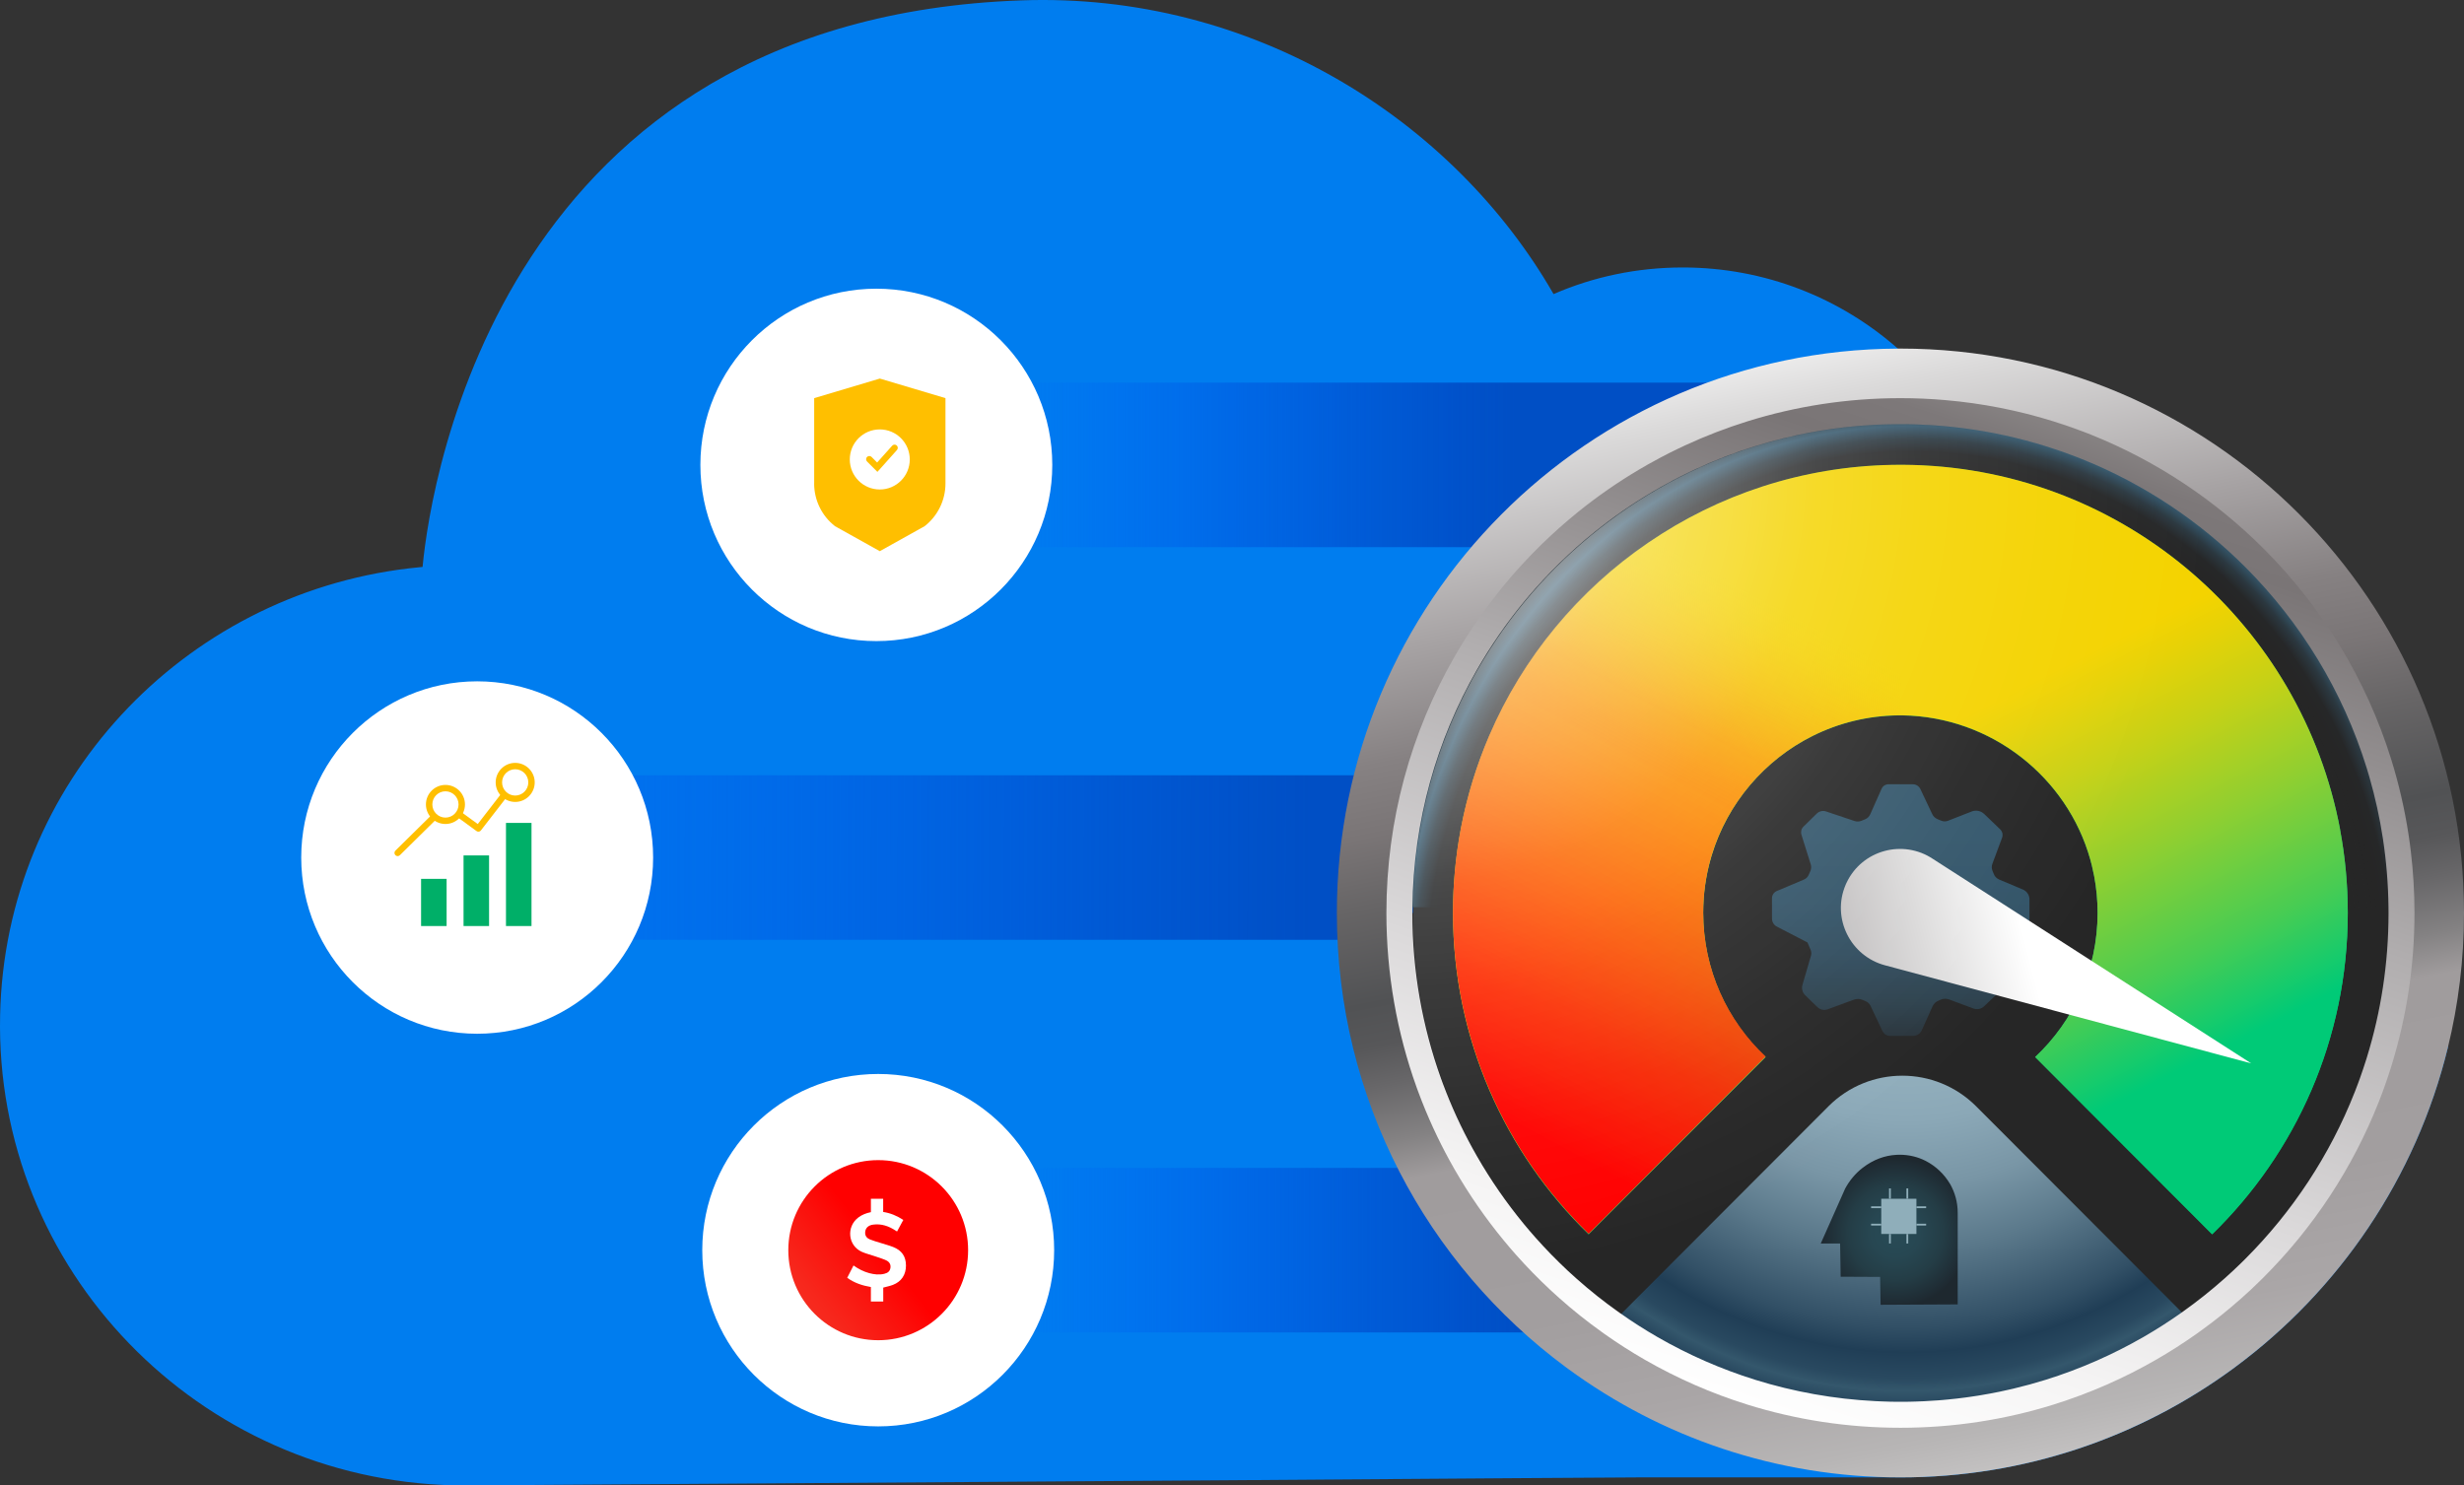 <svg width="476" height="287" viewBox="0 0 476 287" fill="none" xmlns="http://www.w3.org/2000/svg">
<rect x="0" y="0" width="476" height="287" fill="#333333" stroke="none"/>
<g clip-path="url(#clip0_31_4)">
<path d="M471.609 184.03C470.412 177.228 468.421 170.703 465.733 164.549C464.613 161.981 463.37 159.476 462.012 157.045C460.746 154.77 459.379 152.555 457.915 150.414C457.851 150.322 457.787 150.225 457.722 150.134C453.199 143.557 447.795 137.643 441.675 132.556C427.072 120.419 408.418 113.002 388.044 112.644C387.792 105.158 386.236 98.003 383.603 91.394C382.406 88.389 380.983 85.499 379.355 82.741C379.355 82.737 379.35 82.732 379.346 82.727C378.63 81.51 377.873 80.319 377.079 79.161C376.653 78.532 376.212 77.916 375.758 77.305C374.272 75.287 372.666 73.362 370.959 71.542C369.583 70.076 368.138 68.679 366.628 67.356C355.544 57.595 341.001 51.681 325.077 51.681C316.2 51.681 307.749 53.5 300.12 56.823C280.728 23.074 241.934 -1.535 197.295 0.074C97.43 3.607 83.272 92.107 81.634 109.537C80.744 109.643 79.849 109.717 78.959 109.822C35.284 115.001 0.986 151.287 0.023 196.106C-1.083 245.214 38.243 285.892 87.8 287H92.475L234.231 286.035L293.56 285.608L316.342 285.465H367.128C391.132 285.465 413.327 277.68 431.325 264.496C431.453 264.4 431.586 264.303 431.715 264.207C451.882 249.299 466.728 227.585 472.876 202.448C472.917 201.377 472.935 200.298 472.935 199.213C472.935 194.034 472.481 188.961 471.609 184.03Z" fill="#007DEF"/>
<path d="M293.927 149.798H73.004V181.59H293.927V149.798Z" fill="url(#paint0_linear_31_4)"/>
<path d="M92.181 199.741C110.954 199.741 126.172 184.498 126.172 165.694C126.172 146.89 110.954 131.646 92.181 131.646C73.409 131.646 58.191 146.89 58.191 165.694C58.191 184.498 73.409 199.741 92.181 199.741Z" fill="white"/>
<path d="M381.213 73.932H160.291V105.723H381.213V73.932Z" fill="url(#paint1_linear_31_4)"/>
<path d="M169.292 123.875C188.064 123.875 203.282 108.632 203.282 89.828C203.282 71.023 188.064 55.78 169.292 55.78C150.519 55.78 135.301 71.023 135.301 89.828C135.301 108.632 150.519 123.875 169.292 123.875Z" fill="white"/>
<path d="M383.305 225.664H162.383V257.455H383.305V225.664Z" fill="url(#paint2_linear_31_4)"/>
<path d="M169.654 275.608C188.427 275.608 203.645 260.364 203.645 241.56C203.645 222.756 188.427 207.512 169.654 207.512C150.882 207.512 135.664 222.756 135.664 241.56C135.664 260.364 150.882 275.608 169.654 275.608Z" fill="white"/>
<path d="M169.654 258.958C179.247 258.958 187.023 251.169 187.023 241.56C187.023 231.951 179.247 224.162 169.654 224.162C160.062 224.162 152.285 231.951 152.285 241.56C152.285 251.169 160.062 258.958 169.654 258.958Z" fill="url(#paint3_linear_31_4)"/>
<path d="M170.627 248.789V251.482H168.241V248.678C166.594 248.403 165.048 247.893 163.667 246.895C164.076 246.096 164.475 245.319 164.883 244.515C165.828 245.19 166.824 245.7 167.916 245.995C168.874 246.252 169.842 246.362 170.824 246.128C171.567 245.949 171.925 245.59 172.017 244.965C172.104 244.359 171.856 243.826 171.187 243.522C170.443 243.182 169.65 242.952 168.874 242.686C168.072 242.41 167.237 242.213 166.47 241.868C163.796 240.655 163.456 237.02 165.824 235.237C166.539 234.699 167.351 234.396 168.241 234.212V231.634H170.613V234.175C172.04 234.391 173.292 234.929 174.504 235.715C174.1 236.459 173.705 237.19 173.292 237.953C173.191 237.888 173.104 237.838 173.022 237.783C171.696 236.909 170.278 236.408 168.668 236.624C167.677 236.758 167.117 237.355 167.131 238.233C167.14 238.862 167.512 239.258 168.035 239.474C168.682 239.74 169.361 239.924 170.031 240.135C170.861 240.402 171.71 240.622 172.526 240.94C174.219 241.597 175.017 242.787 175.017 244.533C175.017 246.302 174.132 247.64 172.494 248.265C171.907 248.49 171.278 248.609 170.632 248.789H170.627Z" fill="white"/>
<path d="M86.277 169.812H81.345V178.929H86.277V169.812Z" fill="#00AF68"/>
<path d="M94.48 165.285H89.548V178.929H94.48V165.285Z" fill="#00AF68"/>
<path d="M102.678 159.003H97.746V178.929H102.678V159.003Z" fill="#00AF68"/>
<path d="M88.598 157.293L92.41 160.078L97.462 153.553" fill="white"/>
<path d="M92.411 160.694C92.282 160.694 92.158 160.657 92.048 160.575L88.236 157.79C87.96 157.587 87.901 157.201 88.103 156.926C88.305 156.65 88.69 156.59 88.965 156.792L92.291 159.223L96.971 153.171C97.177 152.9 97.567 152.854 97.838 153.061C98.109 153.272 98.154 153.658 97.948 153.93L92.901 160.455C92.782 160.611 92.599 160.694 92.415 160.694H92.411Z" fill="#FFBF00"/>
<path d="M76.822 165.418C76.661 165.418 76.505 165.359 76.381 165.235C76.143 164.991 76.142 164.6 76.386 164.361L83.501 157.34C83.744 157.101 84.134 157.105 84.373 157.344C84.612 157.588 84.612 157.978 84.368 158.217L77.253 165.239C77.133 165.359 76.978 165.418 76.822 165.418Z" fill="#FFBF00"/>
<path d="M86.052 158.594C87.793 158.594 89.204 157.18 89.204 155.437C89.204 153.693 87.793 152.28 86.052 152.28C84.311 152.28 82.9 153.693 82.9 155.437C82.9 157.18 84.311 158.594 86.052 158.594Z" fill="white"/>
<path d="M86.052 159.21C83.974 159.21 82.281 157.519 82.281 155.437C82.281 153.355 83.974 151.664 86.052 151.664C88.13 151.664 89.823 153.355 89.823 155.437C89.823 157.519 88.13 159.21 86.052 159.21ZM86.052 152.896C84.653 152.896 83.52 154.035 83.52 155.437C83.52 156.839 84.657 157.978 86.052 157.978C87.447 157.978 88.584 156.839 88.584 155.437C88.584 154.035 87.447 152.896 86.052 152.896Z" fill="#FFBF00"/>
<path d="M99.526 154.329C101.267 154.329 102.678 152.916 102.678 151.172C102.678 149.429 101.267 148.015 99.526 148.015C97.786 148.015 96.374 149.429 96.374 151.172C96.374 152.916 97.786 154.329 99.526 154.329Z" fill="white"/>
<path d="M99.526 154.95C97.448 154.95 95.755 153.258 95.755 151.177C95.755 149.095 97.448 147.404 99.526 147.404C101.604 147.404 103.297 149.095 103.297 151.177C103.297 153.258 101.604 154.95 99.526 154.95ZM99.526 148.635C98.127 148.635 96.994 149.775 96.994 151.177C96.994 152.578 98.132 153.718 99.526 153.718C100.921 153.718 102.059 152.578 102.059 151.177C102.059 149.775 100.921 148.635 99.526 148.635Z" fill="#FFBF00"/>
<path d="M157.277 93.426C157.277 96.652 158.768 99.698 161.314 101.675L169.962 106.5L178.61 101.675C181.156 99.698 182.647 96.652 182.647 93.426V76.928L169.966 73.146L157.286 76.928V93.426H157.277Z" fill="#FFBF00"/>
<path d="M169.957 94.579C173.157 94.579 175.751 91.98 175.751 88.775C175.751 85.569 173.157 82.971 169.957 82.971C166.757 82.971 164.163 85.569 164.163 88.775C164.163 91.98 166.757 94.579 169.957 94.579Z" fill="white"/>
<path d="M169.498 91.174L167.498 89.17C167.255 88.927 167.255 88.531 167.498 88.292C167.741 88.049 168.136 88.049 168.374 88.292L169.448 89.368L172.352 86.119C172.581 85.861 172.971 85.843 173.228 86.068C173.485 86.298 173.503 86.689 173.279 86.946L169.503 91.174H169.498Z" fill="#FFBF00"/>
<path d="M367.243 270.856C419.319 270.856 461.535 228.569 461.535 176.405C461.535 124.242 419.319 81.955 367.243 81.955C315.167 81.955 272.952 124.242 272.952 176.405C272.952 228.569 315.167 270.856 367.243 270.856Z" fill="#262626"/>
<path d="M272.64 175.293C272.64 121.972 315.416 78.748 368.179 78.748C420.943 78.748 463.719 121.972 463.719 175.293H272.64Z" fill="url(#paint4_radial_31_4)"/>
<path d="M463.719 176.406C463.719 229.727 420.943 272.952 368.179 272.952C315.416 272.952 272.64 229.727 272.64 176.406H463.719Z" fill="url(#paint5_radial_31_4)"/>
<path d="M452.061 160.271C444.661 120.934 410.703 90.994 369.555 89.859C369.399 89.859 369.248 89.855 369.092 89.85C368.592 89.836 368.087 89.832 367.583 89.827C367.431 89.827 367.28 89.827 367.129 89.827C366.606 89.827 366.087 89.827 365.569 89.841C330.629 90.461 300.744 111.849 287.697 142.211C285.27 147.863 283.425 153.823 282.237 160.018C282.219 160.119 282.2 160.22 282.182 160.321C281.205 165.533 280.691 170.909 280.691 176.406C280.691 200.761 290.734 222.774 306.896 238.499L341.084 204.254C333.661 197.292 329.027 187.393 329.027 176.406C329.027 172.78 329.532 169.278 330.473 165.955C330.505 165.845 330.537 165.73 330.569 165.62C330.601 165.51 330.633 165.404 330.665 165.294C333.73 155.175 340.878 146.838 350.186 142.206C355.164 139.725 360.765 138.309 366.688 138.24C366.83 138.24 366.977 138.24 367.119 138.24C367.262 138.24 367.413 138.24 367.56 138.24C384.755 138.525 399.353 150.221 403.807 166.093C403.913 166.475 404.014 166.861 404.11 167.247C404.275 167.922 404.422 168.602 404.555 169.292C404.991 171.594 405.216 173.975 405.216 176.406C405.216 187.393 400.582 197.292 393.159 204.254L427.347 238.499C443.51 222.769 453.548 200.761 453.548 176.406C453.548 170.891 453.034 165.496 452.047 160.271H452.061Z" fill="url(#paint6_linear_31_4)"/>
<path d="M452.061 160.248C444.661 120.911 410.703 90.971 369.555 89.836C369.399 89.836 369.248 89.832 369.092 89.827C368.592 89.813 368.087 89.809 367.583 89.804C367.431 89.804 367.28 89.804 367.129 89.804C366.606 89.804 366.087 89.804 365.569 89.818C330.629 90.438 300.744 111.826 287.697 142.188C285.27 147.84 283.425 153.801 282.237 159.995C282.219 160.096 282.2 160.197 282.182 160.298C281.205 165.51 280.691 170.886 280.691 176.383C280.691 200.738 290.734 222.751 306.896 238.476L341.084 204.231C333.661 197.269 329.027 187.37 329.027 176.383C329.027 172.757 329.532 169.255 330.473 165.933C330.505 165.822 330.537 165.707 330.569 165.597C330.601 165.487 330.633 165.381 330.665 165.271C333.73 155.152 340.878 146.815 350.186 142.183C355.164 139.702 360.765 138.286 366.688 138.217C366.83 138.217 366.977 138.217 367.119 138.217C367.262 138.217 367.413 138.217 367.56 138.217C384.755 138.502 399.353 150.198 403.807 166.07C403.913 166.452 404.014 166.838 404.11 167.224C404.275 167.899 404.422 168.579 404.555 169.269C404.991 171.571 405.216 173.952 405.216 176.383C405.216 187.37 400.582 197.269 393.159 204.231L427.347 238.476C443.51 222.746 453.548 200.738 453.548 176.383C453.548 170.868 453.034 165.473 452.047 160.248H452.061Z" fill="url(#paint7_linear_31_4)"/>
<path d="M390.815 171.888L386.172 169.931C385.713 169.724 385.36 169.37 385.181 168.911L384.929 168.304C384.727 167.844 384.727 167.339 384.901 166.879L386.755 161.898C386.984 161.291 386.828 160.63 386.351 160.198L383.305 157.275C382.672 156.668 381.731 156.466 380.896 156.792L376.354 158.571C375.923 158.75 375.441 158.75 375.01 158.571L374.276 158.267C373.845 158.088 373.487 157.757 373.285 157.325L373.056 156.843L370.978 152.45C370.698 151.889 370.143 151.535 369.532 151.535H364.839C364.257 151.535 363.724 151.866 363.495 152.399L361.288 157.353C361.086 157.785 360.756 158.116 360.325 158.29L359.591 158.598C359.16 158.773 358.65 158.773 358.219 158.621L352.769 156.792C352.131 156.567 351.448 156.742 350.966 157.201L348.406 159.715C347.97 160.119 347.846 160.731 347.998 161.264L349.824 167.082C349.925 167.463 349.902 167.844 349.773 168.198L349.42 169.016C349.241 169.444 348.911 169.775 348.479 169.954L343.915 171.888L343.231 172.164C342.671 172.422 342.318 172.95 342.318 173.538V177.499C342.318 178.134 342.671 178.722 343.231 179.025L349.168 182.1L349.801 183.575C349.925 183.929 349.952 184.31 349.851 184.664L349.369 186.291L348.53 189.186L348.479 189.314L348.2 190.307C347.998 191.015 348.2 191.805 348.736 192.311L351.067 194.576C351.599 195.105 352.411 195.284 353.122 195.004L354.365 194.549L357.054 193.556L358.169 193.152C358.678 192.972 359.233 192.972 359.742 193.175L360.426 193.455C360.834 193.634 361.137 193.937 361.339 194.319L363.646 199.199C363.926 199.806 364.509 200.164 365.17 200.164H369.555C370.294 200.164 370.955 199.732 371.257 199.071L373.313 194.498C373.542 193.965 373.946 193.556 374.478 193.354L375.01 193.124C375.492 192.945 376.001 192.945 376.483 193.101L381.277 194.879C381.984 195.132 382.75 194.953 383.282 194.448L386.351 191.525C386.851 191.061 387.053 190.367 386.902 189.728C386.879 189.631 386.847 189.535 386.805 189.438L385.007 184.894C384.778 184.36 384.778 183.749 385.007 183.216L385.232 182.683C385.411 182.274 385.741 181.92 386.145 181.741L390.838 179.609C391.572 179.278 392.058 178.543 392.058 177.702V173.791C392.058 172.95 391.572 172.215 390.815 171.888ZM376.075 175.85C376.075 176.038 376.07 176.222 376.056 176.406C375.772 181.066 371.909 184.751 367.184 184.751C362.458 184.751 358.6 181.066 358.32 176.406C358.302 176.222 358.297 176.038 358.297 175.85C358.297 175.661 358.302 175.477 358.32 175.294C358.6 170.634 362.467 166.944 367.184 166.944C371.9 166.944 375.772 170.634 376.056 175.294C376.07 175.477 376.075 175.661 376.075 175.85Z" fill="url(#paint8_linear_31_4)"/>
<path d="M434.903 205.472L364.215 186.534C357.467 184.774 353.806 177.417 356.531 170.988C356.563 170.914 356.595 170.841 356.627 170.767C356.659 170.693 356.691 170.62 356.728 170.551C359.715 164.237 367.638 162.091 373.432 165.979L434.903 205.472Z" fill="url(#paint9_linear_31_4)"/>
<path d="M429.256 261.344C411.937 274.032 390.586 281.522 367.486 281.522C344.387 281.522 323.036 274.032 305.722 261.344L313.223 253.83L353.219 213.767C361.1 205.872 373.877 205.872 381.763 213.767L429.26 261.344H429.256Z" fill="url(#paint10_radial_31_4)"/>
<path d="M370.959 71.542C369.689 71.496 368.413 71.473 367.129 71.473C309.277 71.473 262.372 118.448 262.372 176.406C262.372 211.056 279.136 241.781 304.983 260.889C305.112 260.981 305.235 261.072 305.364 261.164C322.678 273.852 344.034 281.343 367.129 281.343C378.497 281.343 389.439 279.528 399.678 276.173C400.174 276.017 400.665 275.851 401.151 275.681C411.171 272.235 420.507 267.313 428.898 261.164C429.017 261.072 429.145 260.985 429.265 260.893C429.269 260.893 429.269 260.889 429.274 260.889C453.208 243.196 469.352 215.541 471.61 184.03C471.793 181.511 471.885 178.97 471.885 176.406C471.885 119.735 427.04 73.559 370.959 71.542ZM368.973 270.838C368.665 270.842 368.353 270.847 368.041 270.852C367.739 270.852 367.436 270.856 367.129 270.856C366.821 270.856 366.537 270.852 366.239 270.852H366.193C366.138 270.852 366.078 270.852 366.023 270.847C365.761 270.847 365.504 270.842 365.243 270.838C365.101 270.838 364.954 270.829 364.812 270.824C364.321 270.81 363.83 270.796 363.344 270.773C363.073 270.769 362.802 270.755 362.536 270.737C362.463 270.741 362.385 270.737 362.311 270.727C354.265 270.328 346.479 268.908 339.088 266.61C332.445 264.537 326.119 261.753 320.196 258.343C317.746 256.927 315.356 255.406 313.053 253.779C312.989 253.738 312.929 253.697 312.865 253.651C309.975 251.615 307.208 249.418 304.575 247.075C304.011 246.574 303.451 246.064 302.896 245.554C302.345 245.034 301.799 244.515 301.262 243.987C300.721 243.458 300.189 242.925 299.661 242.387C299.134 241.845 298.615 241.298 298.102 240.747C297.588 240.195 297.078 239.635 296.578 239.069C295.826 238.219 295.092 237.36 294.372 236.487C291.009 232.401 287.981 228.031 285.334 223.417C283.063 219.461 281.067 215.329 279.379 211.037C279.168 210.499 278.962 209.962 278.76 209.424C278.627 209.061 278.494 208.698 278.361 208.335C274.791 198.363 272.841 187.614 272.841 176.406C272.841 176.034 272.842 175.661 272.851 175.294C273.039 158.594 277.558 142.937 285.334 129.394C287.981 124.78 291.009 120.41 294.372 116.325C295.092 115.452 295.826 114.592 296.578 113.742C297.078 113.177 297.588 112.616 298.102 112.065C298.615 111.513 299.134 110.966 299.661 110.424C301.772 108.264 303.978 106.201 306.281 104.248C306.86 103.761 307.442 103.278 308.029 102.805C311.557 99.96 315.296 97.364 319.214 95.043C319.746 94.726 320.283 94.414 320.829 94.11C321.609 93.665 322.394 93.237 323.192 92.814C324.201 92.281 325.22 91.767 326.252 91.27C326.701 91.05 327.156 90.834 327.614 90.627C331.317 88.908 335.147 87.429 339.088 86.202C340.887 85.641 342.703 85.135 344.543 84.68H344.566C345.47 84.455 346.378 84.244 347.291 84.046C347.342 84.037 347.388 84.028 347.433 84.019C347.814 83.936 348.195 83.858 348.576 83.784C348.672 83.766 348.764 83.748 348.856 83.729C349.287 83.642 349.718 83.559 350.149 83.481C350.438 83.43 350.727 83.375 351.021 83.325C351.292 83.279 351.558 83.237 351.828 83.192C351.87 83.182 351.916 83.178 351.962 83.169C352.223 83.127 352.489 83.086 352.755 83.044C353.053 82.999 353.352 82.953 353.65 82.911C353.939 82.87 354.223 82.829 354.517 82.792C354.815 82.75 355.113 82.714 355.416 82.677C355.701 82.64 355.98 82.608 356.265 82.571C356.288 82.571 356.315 82.567 356.347 82.567C356.627 82.534 356.912 82.502 357.192 82.475C357.462 82.442 357.733 82.415 358.008 82.392C358.357 82.355 358.705 82.328 359.054 82.295C359.265 82.277 359.481 82.259 359.696 82.245C359.807 82.236 359.921 82.227 360.031 82.217C360.279 82.199 360.522 82.181 360.77 82.167C361.275 82.13 361.784 82.102 362.293 82.075C362.885 82.047 363.481 82.02 364.073 82.006C364.321 81.997 364.564 81.987 364.812 81.987C365.582 81.965 366.353 81.955 367.129 81.955H367.853C368.014 81.955 368.165 81.96 368.326 81.965H368.519C368.67 81.965 368.821 81.965 368.968 81.969C369.202 81.978 369.441 81.983 369.675 81.987C369.739 81.987 369.803 81.992 369.867 81.992C369.927 81.992 369.987 81.997 370.046 81.997C370.89 82.024 371.73 82.061 372.57 82.112C372.767 82.121 372.969 82.135 373.171 82.148C373.368 82.158 373.565 82.171 373.762 82.185C373.762 82.185 373.772 82.185 373.776 82.185C374.974 82.268 376.162 82.374 377.35 82.502C378.02 82.576 378.69 82.654 379.355 82.741C384.787 83.444 390.072 84.612 395.169 86.202C395.907 86.431 396.641 86.67 397.371 86.918C397.738 87.038 398.1 87.167 398.463 87.295C399.192 87.548 399.912 87.815 400.628 88.086C400.812 88.155 400.991 88.228 401.17 88.297C401.523 88.435 401.881 88.577 402.238 88.715C414.157 93.513 424.87 100.673 433.802 109.62C444.469 120.304 452.589 133.53 457.181 148.318C457.369 148.92 457.548 149.527 457.722 150.134C458.837 153.998 459.714 157.969 460.333 162.022C460.994 166.356 461.361 170.786 461.411 175.294C461.42 175.661 461.42 176.034 461.42 176.406C461.42 186.139 459.952 195.527 457.222 204.36C457.195 204.447 457.167 204.539 457.14 204.626C456.75 205.876 456.332 207.108 455.897 208.335C455.768 208.698 455.63 209.061 455.497 209.424C455.3 209.966 455.094 210.504 454.883 211.037H454.878C450.098 223.192 442.867 234.111 433.802 243.192C433.536 243.458 433.265 243.725 432.999 243.987C432.458 244.515 431.912 245.034 431.361 245.554C430.811 246.064 430.251 246.574 429.687 247.075C427.164 249.317 424.521 251.427 421.768 253.384C421.645 253.476 421.521 253.563 421.397 253.651C419.03 255.324 416.584 256.891 414.066 258.343H414.061C408.138 261.753 401.812 264.537 395.169 266.61C393.132 267.244 391.072 267.809 388.98 268.306C388.76 268.356 388.539 268.407 388.319 268.457C387.64 268.614 386.961 268.765 386.273 268.908C385.067 269.156 383.851 269.381 382.626 269.583C382.452 269.615 382.277 269.643 382.103 269.671C381.589 269.749 381.075 269.827 380.561 269.9C380.286 269.942 380.006 269.983 379.726 270.02C379.433 270.057 379.139 270.098 378.841 270.13C378.547 270.171 378.249 270.204 377.956 270.24H377.942C377.355 270.309 376.763 270.369 376.176 270.424H376.162C375.868 270.456 375.575 270.479 375.281 270.507C374.983 270.535 374.685 270.557 374.382 270.58H374.368C373.478 270.649 372.579 270.705 371.68 270.746C371.134 270.769 370.583 270.792 370.033 270.81C369.679 270.819 369.326 270.833 368.973 270.838Z" fill="url(#paint11_linear_31_4)"/>
<path d="M365.573 89.707C330.633 90.328 300.749 111.715 287.701 142.077C287.701 142.077 287.692 142.1 287.687 142.109C287.412 142.753 287.141 143.401 286.885 144.053C286.807 144.246 286.733 144.444 286.655 144.642C286.472 145.106 286.293 145.574 286.118 146.048C286.031 146.278 285.949 146.512 285.861 146.746C285.696 147.206 285.536 147.665 285.375 148.13C285.302 148.346 285.224 148.562 285.15 148.782C284.944 149.402 284.742 150.023 284.549 150.648C284.531 150.703 284.513 150.754 284.499 150.809C284.292 151.484 284.095 152.164 283.903 152.849C283.843 153.06 283.788 153.267 283.733 153.479C283.6 153.966 283.471 154.453 283.347 154.94C283.288 155.179 283.228 155.423 283.168 155.661C283.049 156.149 282.934 156.636 282.824 157.127C282.774 157.348 282.723 157.564 282.678 157.785C282.526 158.488 282.379 159.191 282.242 159.899C282.223 160 282.2 160.101 282.182 160.202C281.205 165.413 280.691 170.79 280.691 176.286C280.691 200.642 290.734 222.654 306.896 238.38L341.084 204.134C333.661 197.172 329.027 187.274 329.027 176.286C329.027 173.639 329.298 171.052 329.812 168.556C329.839 168.418 329.872 168.276 329.899 168.138C329.968 167.826 330.037 167.513 330.115 167.205C330.229 166.746 330.344 166.291 330.473 165.84C330.505 165.73 330.537 165.615 330.569 165.505C330.601 165.395 330.633 165.289 330.665 165.179C335.4 149.729 349.796 138.396 366.688 138.125C366.83 138.125 366.977 138.125 367.119 138.125V89.712C366.596 89.712 366.078 89.712 365.56 89.726L365.573 89.707Z" fill="url(#paint12_linear_31_4)"/>
<path d="M367.129 67.351C366.963 67.351 366.794 67.351 366.628 67.356C306.731 67.622 258.257 116.339 258.257 176.406C258.257 212.416 275.681 244.35 302.542 264.207C302.676 264.303 302.804 264.4 302.937 264.496C320.935 277.68 343.126 285.465 367.129 285.465C391.132 285.465 413.327 277.68 431.325 264.496C431.453 264.4 431.586 264.303 431.715 264.207C451.882 249.299 466.728 227.585 472.876 202.448C474.917 194.103 476 185.381 476 176.406C476 116.173 427.255 67.351 367.129 67.351ZM466.435 176.406C466.435 186.658 464.888 196.543 462.012 205.849C461.984 205.941 461.957 206.033 461.929 206.125C461.516 207.444 461.081 208.744 460.617 210.035C460.48 210.417 460.337 210.798 460.2 211.18C459.984 211.749 459.769 212.315 459.548 212.88H459.544C454.506 225.678 446.895 237.181 437.348 246.744C437.068 247.024 436.784 247.305 436.5 247.58C435.931 248.136 435.357 248.688 434.779 249.23C434.197 249.768 433.609 250.305 433.013 250.834C430.568 253.007 428.017 255.062 425.361 256.983C425.003 257.244 424.645 257.502 424.282 257.759C421.791 259.519 419.213 261.169 416.561 262.699C413.442 264.496 410.216 266.128 406.895 267.584C403.573 269.036 400.16 270.314 396.66 271.408C387.333 274.312 377.41 275.874 367.129 275.874C356.847 275.874 346.929 274.312 337.597 271.408C330.601 269.225 323.94 266.293 317.7 262.699C315.044 261.169 312.47 259.524 309.979 257.759C309.805 257.635 309.631 257.511 309.456 257.382C306.603 255.347 303.859 253.159 301.249 250.834C300.652 250.305 300.065 249.768 299.482 249.23C298.9 248.688 298.326 248.136 297.757 247.58C297.189 247.029 296.629 246.464 296.074 245.894C295.519 245.328 294.973 244.749 294.427 244.166C293.89 243.587 293.353 242.994 292.826 242.401C292.037 241.51 291.261 240.6 290.504 239.681C286.958 235.379 283.774 230.779 280.985 225.922C278.59 221.754 276.493 217.397 274.713 212.88C274.493 212.315 274.273 211.749 274.062 211.18C273.92 210.798 273.782 210.417 273.64 210.035C269.878 199.53 267.827 188.207 267.827 176.406C267.827 158.382 272.612 141.476 280.985 126.89C283.774 122.032 286.958 117.432 290.504 113.131C291.261 112.212 292.037 111.302 292.826 110.41C293.353 109.818 293.89 109.225 294.427 108.646C294.973 108.062 295.519 107.483 296.074 106.918C298.294 104.639 300.62 102.47 303.047 100.415C303.657 99.901 304.267 99.391 304.887 98.89C308.603 95.894 312.539 93.159 316.663 90.719C317.228 90.383 317.792 90.053 318.366 89.731C319.187 89.267 320.017 88.812 320.857 88.371C321.916 87.81 322.995 87.263 324.077 86.744C324.554 86.514 325.032 86.284 325.513 86.064C329.413 84.258 333.445 82.7 337.597 81.404C346.929 78.495 356.847 76.933 367.129 76.933C370.033 76.933 372.914 77.057 375.758 77.305C382.975 77.925 389.971 79.318 396.66 81.404C397.435 81.647 398.21 81.896 398.981 82.158C399.367 82.286 399.752 82.42 400.128 82.557C400.899 82.824 401.656 83.104 402.413 83.394C402.601 83.463 402.789 83.541 402.977 83.61C403.353 83.757 403.729 83.904 404.106 84.056C416.658 89.106 427.939 96.647 437.348 106.068C448.579 117.317 457.135 131.251 461.971 146.825C463.42 151.498 464.535 156.319 465.288 161.259C465.453 162.348 465.604 163.447 465.733 164.55C466.196 168.437 466.435 172.394 466.435 176.406Z" fill="url(#paint13_linear_31_4)"/>
<path d="M371.849 224.227C371.904 224.254 371.959 224.286 372.014 224.314C372.042 224.328 372.07 224.341 372.097 224.355L371.849 224.227Z" fill="#90A2B3"/>
<path d="M376.717 228.776L376.708 228.757C375.597 226.869 373.964 225.324 372.014 224.313C370.505 223.546 368.803 223.119 366.995 223.119C366.945 223.119 366.895 223.123 366.844 223.123C366.734 223.123 366.619 223.128 366.509 223.132C366.445 223.137 366.381 223.137 366.316 223.142C364.16 223.257 361.931 224.024 359.834 225.642C358.435 226.721 357.288 228.105 356.448 229.663L351.737 240.273H355.476L355.586 246.689L363.206 246.726L363.302 252.111L378.194 252.038V234.327C378.194 232.3 377.657 230.407 376.721 228.766L376.717 228.776Z" fill="url(#paint14_radial_31_4)"/>
<path d="M370.216 231.625H363.426V238.426H370.216V231.625Z" fill="#8FAEBA"/>
<path d="M365.275 229.621H364.927V231.624H365.275V229.621Z" fill="#8FAEBA"/>
<path d="M368.633 229.62H368.285V231.624H368.633V229.62Z" fill="#8FAEBA"/>
<path d="M365.275 238.425H364.927V240.268H365.275V238.425Z" fill="#8FAEBA"/>
<path d="M368.634 238.425H368.285V240.268H368.634V238.425Z" fill="#8FAEBA"/>
<path d="M372.093 233.09H370.216V233.44H372.093V233.09Z" fill="#8FAEBA"/>
<path d="M372.093 236.45H370.216V236.799H372.093V236.45Z" fill="#8FAEBA"/>
<path d="M363.426 233.09H361.463V233.44H363.426V233.09Z" fill="#8FAEBA"/>
<path d="M363.426 236.45H361.463V236.799H363.426V236.45Z" fill="#8FAEBA"/>
<path d="M367.243 270.856C419.319 270.856 461.535 228.569 461.535 176.405C461.535 124.242 419.319 81.955 367.243 81.955C315.167 81.955 272.952 124.242 272.952 176.405C272.952 228.569 315.167 270.856 367.243 270.856Z" fill="url(#paint15_radial_31_4)"/>
</g>
<defs>
<linearGradient id="paint0_linear_31_4" x1="11.226" y1="165.234" x2="325.825" y2="166.068" gradientUnits="userSpaceOnUse">
<stop offset="0.15" stop-color="#0060FF" stop-opacity="0"/>
<stop offset="0.4" stop-color="#0058E6" stop-opacity="0.42"/>
<stop offset="0.65" stop-color="#0051CE" stop-opacity="0.84"/>
<stop offset="0.77" stop-color="#004FC5"/>
</linearGradient>
<linearGradient id="paint1_linear_31_4" x1="160.291" y1="89.828" x2="381.213" y2="89.828" gradientUnits="userSpaceOnUse">
<stop offset="0.15" stop-color="#0060FF" stop-opacity="0"/>
<stop offset="0.23" stop-color="#005CF1" stop-opacity="0.23"/>
<stop offset="0.36" stop-color="#0056DE" stop-opacity="0.56"/>
<stop offset="0.47" stop-color="#0052D0" stop-opacity="0.8"/>
<stop offset="0.55" stop-color="#004FC8" stop-opacity="0.94"/>
<stop offset="0.6" stop-color="#004FC5"/>
</linearGradient>
<linearGradient id="paint2_linear_31_4" x1="162.383" y1="241.56" x2="383.3" y2="241.56" gradientUnits="userSpaceOnUse">
<stop offset="0.15" stop-color="#0060FF" stop-opacity="0"/>
<stop offset="0.23" stop-color="#005CF1" stop-opacity="0.23"/>
<stop offset="0.36" stop-color="#0056DE" stop-opacity="0.56"/>
<stop offset="0.47" stop-color="#0052D0" stop-opacity="0.8"/>
<stop offset="0.55" stop-color="#004FC8" stop-opacity="0.94"/>
<stop offset="0.6" stop-color="#004FC5"/>
</linearGradient>
<linearGradient id="paint3_linear_31_4" x1="126.25" y1="276.072" x2="187.089" y2="227.855" gradientUnits="userSpaceOnUse">
<stop offset="0.05" stop-color="#F14633"/>
<stop offset="0.23" stop-color="#F14230"/>
<stop offset="0.38" stop-color="#F33829"/>
<stop offset="0.52" stop-color="#F7271C"/>
<stop offset="0.65" stop-color="#FB0F0B"/>
<stop offset="0.72" stop-color="#FF0000"/>
</linearGradient>
<radialGradient id="paint4_radial_31_4" cx="0" cy="0" r="1" gradientUnits="userSpaceOnUse" gradientTransform="translate(369.035 189.719) rotate(-90) scale(243.582 221.287)">
<stop offset="0.2" stop-color="#262626" stop-opacity="0"/>
<stop offset="0.26" stop-color="#262626" stop-opacity="0.17"/>
<stop offset="0.36" stop-color="#262626" stop-opacity="0.64"/>
<stop offset="0.41" stop-color="#262626"/>
<stop offset="0.42" stop-color="#262728"/>
<stop offset="0.43" stop-color="#2B3840"/>
<stop offset="0.44" stop-color="#34576C"/>
<stop offset="0.45" stop-color="#2B3840"/>
<stop offset="0.46" stop-color="#282E31"/>
<stop offset="0.47" stop-color="#262728"/>
<stop offset="0.49" stop-color="#262626"/>
</radialGradient>
<radialGradient id="paint5_radial_31_4" cx="0" cy="0" r="1" gradientUnits="userSpaceOnUse" gradientTransform="translate(368.126 161.976) rotate(90) scale(0.23 0.209)">
<stop offset="0.2" stop-color="#262626" stop-opacity="0"/>
<stop offset="0.26" stop-color="#262626" stop-opacity="0.17"/>
<stop offset="0.36" stop-color="#262626" stop-opacity="0.64"/>
<stop offset="0.41" stop-color="#262626"/>
<stop offset="0.42" stop-color="#262728"/>
<stop offset="0.43" stop-color="#2B3840"/>
<stop offset="0.44" stop-color="#34576C"/>
<stop offset="0.45" stop-color="#2B3840"/>
<stop offset="0.46" stop-color="#282E31"/>
<stop offset="0.47" stop-color="#262728"/>
<stop offset="0.49" stop-color="#262626"/>
</radialGradient>
<linearGradient id="paint6_linear_31_4" x1="266.891" y1="114.362" x2="472.138" y2="238.308" gradientUnits="userSpaceOnUse">
<stop offset="0.22" stop-color="#006B43"/>
<stop offset="0.25" stop-color="#007749"/>
<stop offset="0.35" stop-color="#00955A"/>
<stop offset="0.46" stop-color="#00AC66"/>
<stop offset="0.57" stop-color="#00BD6F"/>
<stop offset="0.7" stop-color="#00C675"/>
<stop offset="0.86" stop-color="#00CA77"/>
</linearGradient>
<linearGradient id="paint7_linear_31_4" x1="324.421" y1="92.391" x2="427.949" y2="295.31" gradientUnits="userSpaceOnUse">
<stop offset="0.29" stop-color="#F4D300"/>
<stop offset="0.32" stop-color="#E7D206"/>
<stop offset="0.38" stop-color="#C6D116"/>
<stop offset="0.46" stop-color="#91CF30"/>
<stop offset="0.56" stop-color="#48CC53"/>
<stop offset="0.64" stop-color="#00CA77"/>
</linearGradient>
<linearGradient id="paint8_linear_31_4" x1="367.188" y1="207.034" x2="367.188" y2="158.405" gradientUnits="userSpaceOnUse">
<stop stop-color="#262626"/>
<stop offset="0.1" stop-color="#293137"/>
<stop offset="0.28" stop-color="#2E424E"/>
<stop offset="0.47" stop-color="#314D5F"/>
<stop offset="0.68" stop-color="#335468"/>
<stop offset="0.95" stop-color="#34576C"/>
</linearGradient>
<linearGradient id="paint9_linear_31_4" x1="434.132" y1="176.087" x2="245.044" y2="224.288" gradientUnits="userSpaceOnUse">
<stop offset="0.22" stop-color="white"/>
<stop offset="0.32" stop-color="#DBDADA"/>
<stop offset="0.48" stop-color="#A7A3A4"/>
<stop offset="0.6" stop-color="#868182"/>
<stop offset="0.67" stop-color="#7A7576"/>
</linearGradient>
<radialGradient id="paint10_radial_31_4" cx="0" cy="0" r="1" gradientTransform="matrix(-1.079 247.66 -224.992 -0.983 368.661 159.619)" gradientUnits="userSpaceOnUse">
<stop offset="0.19" stop-color="#92AFBD"/>
<stop offset="0.23" stop-color="#8BA8B7"/>
<stop offset="0.28" stop-color="#7996A6"/>
<stop offset="0.33" stop-color="#5B798B"/>
<stop offset="0.39" stop-color="#325066"/>
<stop offset="0.41" stop-color="#203E56"/>
<stop offset="0.43" stop-color="#294960"/>
<stop offset="0.44" stop-color="#34576C"/>
<stop offset="0.45" stop-color="#294960"/>
<stop offset="0.47" stop-color="#224058"/>
<stop offset="0.49" stop-color="#203E56"/>
</radialGradient>
<linearGradient id="paint11_linear_31_4" x1="334.735" y1="272.386" x2="411.719" y2="45.05" gradientUnits="userSpaceOnUse">
<stop stop-color="white"/>
<stop offset="0.11" stop-color="#F5F4F4"/>
<stop offset="0.28" stop-color="#DBD9DA"/>
<stop offset="0.52" stop-color="#B0ADAE"/>
<stop offset="0.77" stop-color="#7A7576"/>
<stop offset="0.81" stop-color="#7D7879"/>
<stop offset="0.84" stop-color="#888484"/>
<stop offset="0.87" stop-color="#9A9697"/>
<stop offset="0.9" stop-color="#B4B1B2"/>
<stop offset="0.93" stop-color="#D4D3D3"/>
<stop offset="0.96" stop-color="#F9F9F9"/>
</linearGradient>
<linearGradient id="paint12_linear_31_4" x1="285.146" y1="227.622" x2="405.383" y2="2.943" gradientUnits="userSpaceOnUse">
<stop offset="0.05" stop-color="#FF0000"/>
<stop offset="0.14" stop-color="#FF1C00" stop-opacity="0.91"/>
<stop offset="0.33" stop-color="#FF6500" stop-opacity="0.66"/>
<stop offset="0.35" stop-color="#FE6900" stop-opacity="0.63"/>
<stop offset="0.38" stop-color="#FD7700" stop-opacity="0.55"/>
<stop offset="0.41" stop-color="#FA8D00" stop-opacity="0.42"/>
<stop offset="0.45" stop-color="#F7AD00" stop-opacity="0.23"/>
<stop offset="0.49" stop-color="#F4D300" stop-opacity="0"/>
<stop offset="0.6" stop-color="#F4D300" stop-opacity="0"/>
</linearGradient>
<linearGradient id="paint13_linear_31_4" x1="343.901" y1="59.024" x2="395.699" y2="319.916" gradientUnits="userSpaceOnUse">
<stop stop-color="white"/>
<stop offset="0.07" stop-color="#DBDADA"/>
<stop offset="0.19" stop-color="#A7A3A4"/>
<stop offset="0.27" stop-color="#868182"/>
<stop offset="0.32" stop-color="#7A7576"/>
<stop offset="0.37" stop-color="#676566"/>
<stop offset="0.44" stop-color="#515254"/>
<stop offset="0.47" stop-color="#575759"/>
<stop offset="0.5" stop-color="#686769"/>
<stop offset="0.54" stop-color="#848283"/>
<stop offset="0.57" stop-color="#A09C9D"/>
<stop offset="0.69" stop-color="#A29E9F"/>
<stop offset="0.77" stop-color="#AAA6A7"/>
<stop offset="0.83" stop-color="#B7B5B5"/>
<stop offset="0.88" stop-color="#CBC9C9"/>
<stop offset="0.93" stop-color="#E3E2E3"/>
<stop offset="0.96" stop-color="#F9F9F9"/>
</linearGradient>
<radialGradient id="paint14_radial_31_4" cx="0" cy="0" r="1" gradientUnits="userSpaceOnUse" gradientTransform="translate(366.179 238.132) scale(23.553 23.593)">
<stop stop-color="#284B56"/>
<stop offset="0.2" stop-color="#274752"/>
<stop offset="0.39" stop-color="#243D46"/>
<stop offset="0.57" stop-color="#1F2C34"/>
<stop offset="0.61" stop-color="#1E282F"/>
</radialGradient>
<radialGradient id="paint15_radial_31_4" cx="0" cy="0" r="1" gradientUnits="userSpaceOnUse" gradientTransform="translate(271.199 91.638) scale(304.79 305.304)">
<stop offset="0.08" stop-color="white" stop-opacity="0.6"/>
<stop offset="0.1" stop-color="white" stop-opacity="0.51"/>
<stop offset="0.15" stop-color="white" stop-opacity="0.37"/>
<stop offset="0.21" stop-color="white" stop-opacity="0.26"/>
<stop offset="0.26" stop-color="white" stop-opacity="0.16"/>
<stop offset="0.33" stop-color="white" stop-opacity="0.09"/>
<stop offset="0.41" stop-color="white" stop-opacity="0.04"/>
<stop offset="0.51" stop-color="white" stop-opacity="0"/>
<stop offset="0.72" stop-color="white" stop-opacity="0"/>
</radialGradient>
<clipPath id="clip0_31_4">
<rect width="476" height="287" fill="white"/>
</clipPath>
</defs>
</svg>
